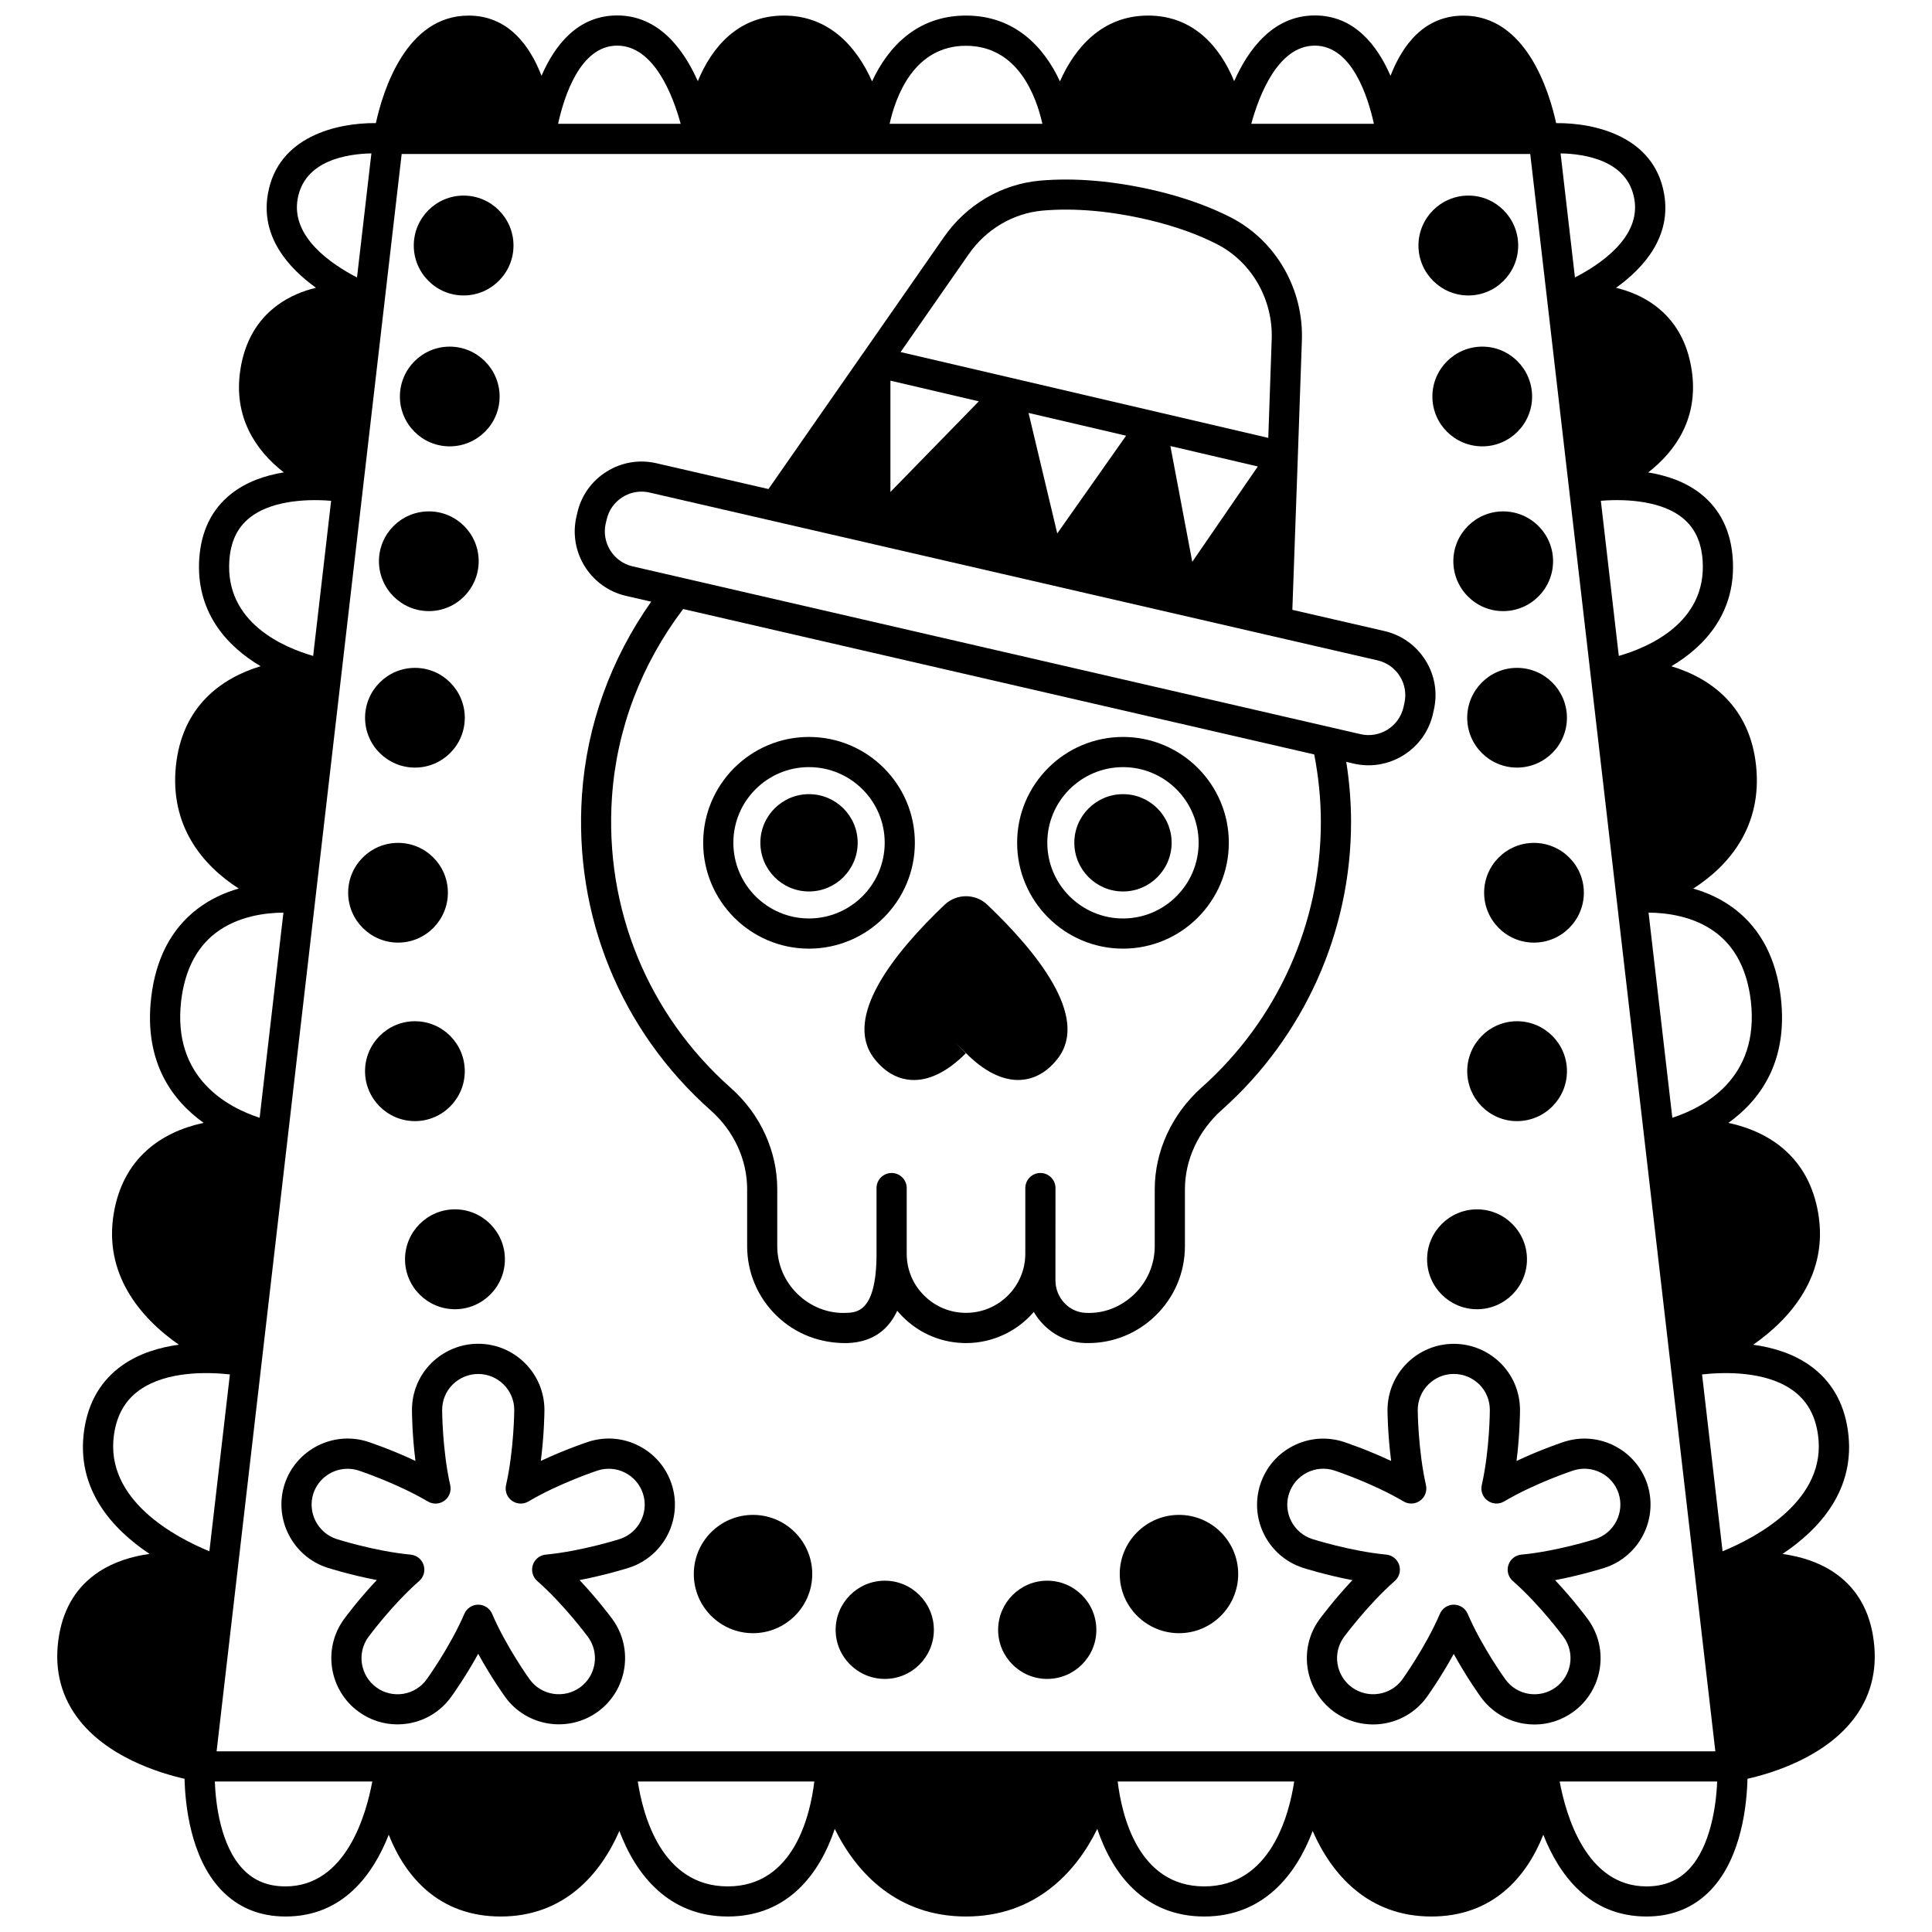 <?xml version="1.0" encoding="UTF-8"?>
<!-- Uploaded to: SVG Find, www.svgrepo.com, Generator: SVG Find Mixer Tools -->
<svg width="800px" height="800px" version="1.1" viewBox="144 144 512 512" xmlns="http://www.w3.org/2000/svg">
 <defs>
  <clipPath id="a">
   <path d="m159 148.09h482v503.81h-482z"/>
  </clipPath>
 </defs>
 <g clip-path="url(#a)">
  <path d="m640.33 577.29c-1.266-7.34-4.816-12.977-10.539-16.746-4.078-2.688-8.812-4.082-13.414-4.731 9.828-6.559 19.547-17.125 17.336-32.703-1.066-7.496-4.492-13.328-10.18-17.32-4.484-3.152-9.828-4.723-14.926-5.418 10.578-7.371 19.902-18.973 17.254-34.766-2.414-14.523-12.426-21.586-23.824-24.031 8.25-5.898 15.91-16.059 13.895-33.285-1.215-10.238-5.32-18.102-12.199-23.375-3.5-2.684-7.328-4.379-11-5.43 9.656-6.176 18.32-16.66 16.648-32.559-1.645-15.609-11.879-23.172-22.453-26.359 9.172-5.418 17.242-14.551 16.262-28.605-0.504-7.246-3.32-12.969-8.359-17-4.109-3.293-9.129-4.953-14.043-5.758 7.504-5.828 13.398-14.691 11.535-27.094-1.121-7.445-4.426-13.238-9.828-17.215-3.211-2.363-6.793-3.785-10.223-4.625 7.359-5.277 14.762-13.586 12.723-24.961-2.672-15.109-18.234-18.785-28.602-18.676-1.84-8.434-7.961-28.488-24.555-28.488-10.504 0-16.23 7.93-19.336 15.949-3.481-8.031-9.574-16-20.055-16-11.035 0-17.621 8.965-21.375 17.418-3.711-9.004-10.723-17.383-22.809-17.383-12.098 0-19.375 8.422-23.367 17.438-4.176-9.02-11.891-17.438-24.895-17.438s-20.719 8.418-24.895 17.438c-3.992-9.016-11.266-17.438-23.367-17.438-12.082 0-19.098 8.371-22.809 17.383-3.758-8.453-10.34-17.418-21.375-17.418-10.484 0-16.574 7.969-20.047 15.988-3.106-8.02-8.832-15.949-19.336-15.949-16.598 0-22.715 20.062-24.559 28.492-10.363-0.098-25.93 3.566-28.598 18.66-2.043 11.379 5.363 19.691 12.723 24.973-3.43 0.84-7.016 2.262-10.227 4.625-5.406 3.977-8.711 9.77-9.828 17.215-1.863 12.398 4.027 21.262 11.531 27.09-4.91 0.809-9.93 2.469-14.039 5.762-5.043 4.039-7.856 9.762-8.359 17.004-0.977 14.055 7.09 23.184 16.262 28.602-10.57 3.188-20.809 10.746-22.453 26.359-1.672 15.898 6.992 26.383 16.648 32.559-3.672 1.055-7.5 2.75-11 5.43-6.879 5.269-10.984 13.137-12.199 23.383-2.016 17.223 5.644 27.383 13.895 33.281-11.398 2.438-21.406 9.5-23.824 24.023-2.644 15.797 6.668 27.406 17.254 34.77-5.094 0.699-10.441 2.266-14.926 5.418-5.691 3.996-9.113 9.824-10.18 17.32-2.211 15.578 7.512 26.145 17.336 32.703-4.602 0.645-9.336 2.047-13.414 4.731-5.727 3.769-9.273 9.41-10.539 16.746-1.414 8.18 0.152 15.473 4.66 21.68 7.731 10.641 22.02 14.957 28.578 16.441 0.152 6.559 1.477 20.77 9.664 29.41 4.453 4.703 10.207 7.086 17.102 7.086 15.242 0 23.219-11.191 27.34-21.664 4.422 11.172 13.355 21.664 29.676 21.664 16.746 0 26.426-11.156 31.449-22.668 4.328 11.527 13.023 22.668 28.73 22.668 16 0 24.418-11.484 28.348-23.215 5.742 11.688 16.578 23.215 34.785 23.215 18.211 0 29.051-11.527 34.785-23.215 3.93 11.73 12.344 23.215 28.348 23.215 15.707 0 24.402-11.141 28.73-22.668 5.023 11.512 14.703 22.668 31.449 22.668 16.32 0 25.25-10.492 29.676-21.664 4.125 10.473 12.098 21.664 27.34 21.664 6.894 0 12.648-2.387 17.102-7.086 8.191-8.641 9.512-22.855 9.664-29.41 6.559-1.484 20.848-5.797 28.578-16.441 4.504-6.195 6.066-13.488 4.648-21.668zm-438.93 30.832 26.109-225.31v-0.004-0.004l22.941-198h299.08l49.055 423.32zm417.55-95.777c3.852 2.715 6.09 6.602 6.836 11.891 2.461 17.316-16.387 27.207-25.289 30.875l-5.434-46.875c5.637-0.617 16.637-0.996 23.887 4.109zm-20.043-121.05c5.074 3.91 8.129 9.945 9.078 17.93 2.41 20.594-12.531 28.316-20.801 30.992l-6.301-54.363c4.512 0.027 12.07 0.848 18.023 5.441zm-3.695-98.777c1.148 16.555-14.531 23.098-22.211 25.309l-4.762-41.113c7.547-0.621 16.336 0.273 21.586 4.481 3.273 2.629 5.039 6.328 5.387 11.324zm-18.102-95.812c1.828 10.172-9.148 17.434-15.734 20.82l-3.805-32.875c6.258 0.117 17.719 1.758 19.539 12.055zm-84.668-40.613c9.801 0 14.07 13.5 15.652 20.711h-32.488c2-7.309 7.004-20.711 16.836-20.711zm-92.445 0.039c13.816 0 18.645 13.484 20.242 20.672l-40.48 0.004c1.59-7.191 6.426-20.676 20.238-20.676zm-92.445-0.039c9.828 0 14.836 13.402 16.836 20.711h-32.488c1.582-7.211 5.848-20.711 15.652-20.711zm-84.668 40.602c1.816-10.289 13.277-11.926 19.539-12.043l-3.812 32.871c-6.578-3.383-17.555-10.648-15.727-20.828zm-18.105 95.828c0.348-5 2.109-8.695 5.387-11.324 5.254-4.207 14.047-5.102 21.586-4.481l-4.762 41.113c-7.676-2.215-23.359-8.754-22.211-25.309zm-12.77 116.71c0.949-7.992 4.004-14.027 9.078-17.938 5.957-4.594 13.516-5.414 18.02-5.438l-6.301 54.363c-8.266-2.68-23.207-10.402-20.797-30.988zm-17.805 115c0.75-5.285 2.988-9.176 6.836-11.891 7.25-5.106 18.25-4.727 23.883-4.109l-5.434 46.875c-8.902-3.668-27.746-13.555-25.285-30.875zm45.461 119.68c-4.668 0-8.359-1.496-11.285-4.578-5.984-6.297-7.227-17.406-7.449-23.215h41.73c-1.621 8.754-6.977 27.793-22.996 27.793zm117.2 0c-17.637 0-22.523-19.098-23.84-27.789h46.773c-1.027 8.613-5.293 27.789-22.934 27.789zm126.27 0c-17.645 0-21.906-19.176-22.934-27.789h46.773c-1.316 8.691-6.207 27.789-23.84 27.789zm128.49-4.586c-2.926 3.086-6.625 4.586-11.301 4.586-16.023 0-21.375-19.039-22.996-27.789h41.734c-0.246 6.531-1.812 17.266-7.438 23.203z"/>
 </g>
 <path d="m313.26 527.14c-4.172-2.125-8.93-2.496-13.387-1.035-0.324 0.105-6.004 1.977-12.551 5.055 0.918-7.164 0.957-13.141 0.961-13.492 0-9.68-7.871-17.555-17.555-17.555-4.648 0-9.051 1.816-12.422 5.129-3.312 3.305-5.129 7.719-5.129 12.418 0 0.34 0.012 6.316 0.922 13.496-6.551-3.082-12.234-4.949-12.562-5.062-9.195-2.996-19.117 2.051-22.121 11.258-2.941 9.195 2.121 19.105 11.297 22.09 0.324 0.105 6.023 1.93 13.145 3.289-4.969 5.273-8.508 10.109-8.707 10.383-5.688 7.809-3.945 18.801 3.879 24.504 3.031 2.207 6.602 3.363 10.281 3.363 0.922 0 1.852-0.074 2.781-0.219 4.625-0.734 8.688-3.234 11.434-7.019 0.199-0.273 3.715-5.117 7.203-11.465 3.477 6.336 6.961 11.18 7.16 11.453 5.668 7.836 16.684 9.578 24.547 3.891 7.824-5.703 9.562-16.695 3.871-24.512-0.199-0.277-3.758-5.102-8.715-10.375 7.113-1.359 12.836-3.188 13.176-3.293 9.184-3.012 14.227-12.926 11.23-22.109-1.461-4.449-4.559-8.07-8.738-10.191zm-4.969 24.707c-0.102 0.031-10.137 3.238-19.664 4.144-1.586 0.148-2.934 1.23-3.422 2.75-0.492 1.516-0.035 3.18 1.164 4.234 7.164 6.297 13.426 14.789 13.48 14.867 3.09 4.246 2.141 10.223-2.109 13.32-4.277 3.098-10.285 2.164-13.367-2.102-0.062-0.082-6.184-8.578-9.961-17.387-0.633-1.469-2.074-2.418-3.676-2.418-1.598 0-3.043 0.953-3.676 2.418-3.766 8.773-9.934 17.293-10 17.391-1.496 2.062-3.703 3.418-6.219 3.82-2.512 0.387-5.043-0.207-7.102-1.711-4.258-3.102-5.215-9.082-2.125-13.328 0.062-0.082 6.281-8.57 13.477-14.859 1.203-1.051 1.664-2.719 1.172-4.238-0.492-1.52-1.836-2.602-3.426-2.75-9.539-0.906-19.566-4.109-19.652-4.141-4.992-1.629-7.754-7.035-6.152-12.031 1.312-4.023 5.062-6.582 9.082-6.582 0.977 0 1.973 0.152 2.945 0.469 0.102 0.035 10.102 3.336 18.32 8.195 1.375 0.82 3.098 0.73 4.391-0.207 1.293-0.941 1.898-2.562 1.543-4.113-2.106-9.301-2.141-19.805-2.141-19.91 0-2.566 0.992-4.969 2.766-6.746 1.84-1.812 4.25-2.812 6.789-2.812 5.269 0 9.555 4.285 9.555 9.539 0 0.105-0.07 10.617-2.18 19.926-0.352 1.559 0.25 3.176 1.543 4.113 1.293 0.938 3.016 1.027 4.391 0.207 8.219-4.863 18.219-8.16 18.316-8.191 2.426-0.793 5.016-0.586 7.285 0.562 2.269 1.152 3.957 3.121 4.75 5.551 1.625 4.992-1.121 10.387-6.098 12.02z"/>
 <path d="m343.54 545.46c-8.645 0-15.676 7.035-15.676 15.676s7.031 15.676 15.676 15.676c8.664 0 15.715-7.035 15.715-15.676 0-8.645-7.051-15.676-15.715-15.676z"/>
 <path d="m378.49 562.9c-7.188 0-13.035 5.848-13.035 13.035 0 7.164 5.848 12.996 13.035 12.996 7.164 0 12.996-5.828 12.996-12.996 0-7.191-5.832-13.035-12.996-13.035z"/>
 <path d="m266.85 222.3c7.297 0 13.234-5.938 13.234-13.234 0-7.297-5.938-13.234-13.234-13.234-7.277 0-13.195 5.938-13.195 13.234 0 7.297 5.918 13.234 13.195 13.234z"/>
 <path d="m263.17 262.29c7.297 0 13.234-5.918 13.234-13.195 0-7.297-5.938-13.234-13.234-13.234-7.273 0-13.195 5.938-13.195 13.234 0.004 7.277 5.922 13.195 13.195 13.195z"/>
 <path d="m257.66 305.95c7.277 0 13.195-5.938 13.195-13.234 0-7.273-5.918-13.195-13.195-13.195-7.297 0-13.234 5.918-13.234 13.195-0.004 7.297 5.93 13.234 13.234 13.234z"/>
 <path d="m253.98 347.42c7.273 0 13.195-5.918 13.195-13.195 0-7.297-5.918-13.234-13.195-13.234-7.297 0-13.234 5.938-13.234 13.234 0 7.277 5.934 13.195 13.234 13.195z"/>
 <path d="m249.5 393.8c7.277 0 13.195-5.938 13.195-13.234 0-7.277-5.918-13.195-13.195-13.195-7.297 0-13.234 5.918-13.234 13.195-0.004 7.297 5.934 13.234 13.234 13.234z"/>
 <path d="m267.17 427.87c0-7.297-5.918-13.234-13.195-13.234-7.297 0-13.234 5.934-13.234 13.234 0 7.301 5.938 13.238 13.234 13.238 7.277-0.004 13.195-5.941 13.195-13.238z"/>
 <path d="m264.57 490.96c7.297 0 13.234-5.934 13.234-13.234s-5.938-13.238-13.234-13.238c-7.297 0-13.234 5.938-13.234 13.238s5.934 13.234 13.234 13.234z"/>
 <path d="m580.57 537.35c-3-9.195-12.918-14.254-22.117-11.238-0.324 0.105-6.008 1.977-12.559 5.059 0.91-7.176 0.922-13.156 0.922-13.496 0-4.707-1.824-9.117-5.152-12.441-3.348-3.289-7.75-5.106-12.402-5.106-9.68 0-17.555 7.871-17.555 17.57 0 0.34 0.035 6.309 0.961 13.477-6.547-3.078-12.23-4.945-12.555-5.059-4.457-1.445-9.207-1.082-13.387 1.039-4.18 2.125-7.277 5.746-8.73 10.203-2.996 9.18 2.047 19.098 11.25 22.117 0.324 0.102 6.043 1.926 13.156 3.285-4.961 5.269-8.516 10.102-8.727 10.383-5.688 7.809-3.945 18.801 3.887 24.512 7.856 5.68 18.863 3.938 24.535-3.894 0.199-0.277 3.688-5.117 7.16-11.457 3.488 6.34 6.996 11.188 7.191 11.453 2.75 3.797 6.812 6.297 11.441 7.035 0.934 0.145 1.859 0.219 2.781 0.219 3.68 0 7.25-1.156 10.281-3.363 7.824-5.703 9.562-16.695 3.875-24.504-0.199-0.273-3.738-5.106-8.707-10.383 7.121-1.359 12.824-3.188 13.152-3.289 9.188-2.996 14.25-12.91 11.297-22.121zm-13.746 14.5c-0.102 0.035-10.121 3.242-19.66 4.144-1.586 0.148-2.934 1.234-3.426 2.75-0.492 1.516-0.027 3.188 1.172 4.238 7.191 6.289 13.41 14.77 13.477 14.859 3.09 4.246 2.141 10.223-2.121 13.328-2.062 1.504-4.594 2.098-7.102 1.711-2.516-0.398-4.723-1.754-6.223-3.832-0.062-0.082-6.231-8.602-9.996-17.379-0.633-1.469-2.074-2.418-3.676-2.418-1.598 0-3.043 0.953-3.676 2.418-3.766 8.777-9.898 17.301-9.961 17.391-3.082 4.254-9.082 5.207-13.359 2.106-4.258-3.102-5.215-9.082-2.129-13.32 0.062-0.082 6.301-8.559 13.488-14.875 1.199-1.055 1.656-2.719 1.164-4.234-0.492-1.52-1.836-2.598-3.422-2.75-9.5-0.906-19.57-4.113-19.645-4.137-5.004-1.641-7.75-7.039-6.121-12.035 0.793-2.422 2.481-4.398 4.75-5.551 2.266-1.156 4.852-1.355 7.281-0.566 0.102 0.035 10.102 3.336 18.32 8.195 1.371 0.82 3.098 0.73 4.391-0.207 1.293-0.941 1.898-2.559 1.543-4.113-2.106-9.309-2.18-19.82-2.18-19.91 0-5.266 4.285-9.555 9.555-9.555 2.539 0 4.949 1 6.769 2.785 1.801 1.797 2.785 4.203 2.785 6.766 0 0.105-0.031 10.609-2.141 19.91-0.352 1.555 0.25 3.176 1.543 4.113 1.293 0.938 3.016 1.027 4.391 0.207 8.219-4.863 18.219-8.16 18.312-8.191 5.016-1.637 10.402 1.109 12.027 6.09 1.613 5.035-1.145 10.438-6.133 12.062z"/>
 <path d="m456.46 545.46c-8.664 0-15.715 7.035-15.715 15.676s7.051 15.676 15.715 15.676c8.645 0 15.676-7.035 15.676-15.676-0.004-8.645-7.035-15.676-15.676-15.676z"/>
 <path d="m421.51 562.9c-7.164 0-12.996 5.848-12.996 13.035 0 7.164 5.828 12.996 12.996 12.996 7.188 0 13.035-5.828 13.035-12.996 0-7.191-5.848-13.035-13.035-13.035z"/>
 <path d="m533.14 222.3c7.277 0 13.195-5.938 13.195-13.234 0-7.297-5.918-13.234-13.195-13.234-7.297 0-13.234 5.938-13.234 13.234 0 7.297 5.941 13.234 13.234 13.234z"/>
 <path d="m536.83 235.86c-7.297 0-13.234 5.938-13.234 13.234 0 7.277 5.938 13.195 13.234 13.195 7.273 0 13.195-5.918 13.195-13.195 0-7.297-5.922-13.234-13.195-13.234z"/>
 <path d="m529.15 292.72c0 7.297 5.918 13.234 13.195 13.234 7.297 0 13.234-5.938 13.234-13.234 0-7.273-5.938-13.195-13.234-13.195-7.273 0-13.195 5.922-13.195 13.195z"/>
 <path d="m546.02 320.99c-7.273 0-13.195 5.938-13.195 13.234 0 7.277 5.918 13.195 13.195 13.195 7.297 0 13.234-5.918 13.234-13.195 0.004-7.297-5.934-13.234-13.234-13.234z"/>
 <path d="m537.31 380.57c0 7.297 5.918 13.234 13.195 13.234 7.297 0 13.234-5.938 13.234-13.234 0-7.277-5.938-13.195-13.234-13.195-7.277 0-13.195 5.918-13.195 13.195z"/>
 <path d="m559.26 427.87c0-7.297-5.938-13.234-13.234-13.234-7.273 0-13.195 5.934-13.195 13.234 0 7.301 5.918 13.238 13.195 13.238 7.297-0.004 13.234-5.941 13.234-13.238z"/>
 <path d="m535.43 464.49c-7.297 0-13.234 5.938-13.234 13.238s5.938 13.234 13.234 13.234c7.297 0 13.234-5.934 13.234-13.234 0-7.297-5.938-13.238-13.234-13.238z"/>
 <path d="m417.97 491.68c2.769 4.773 7.82 8.074 13.578 8.246 0.262 0.008 0.516 0.008 0.777 0.008 6.719 0 13.043-2.562 17.883-7.262 5.039-4.891 7.809-11.445 7.809-18.457v-15.039c0-7.809 3.551-15.465 9.734-21.004 21.793-19.375 34.293-47.18 34.293-76.277 0-5.367-0.438-10.723-1.273-15.992l1.973 0.461c1.32 0.305 2.637 0.449 3.934 0.449 7.965 0 15.191-5.484 17.066-13.598l0.227-1.035c1.055-4.539 0.277-9.211-2.191-13.168-2.477-3.965-6.356-6.734-10.918-7.785l-24.375-5.617 1.445-40.363c0-0.008-0.004-0.016-0.004-0.023 0-0.008 0.004-0.012 0.004-0.016l1.078-30.941c0.5-13.66-6.863-26.457-18.766-32.617-5.769-2.953-12.492-5.352-19.988-7.129-11.016-2.574-21.336-3.469-30.703-2.648-10.219 0.941-19.504 6.43-25.465 15.051l-21.352 30.668v0.004c-0.012 0.016-0.027 0.02-0.035 0.035l-25.051 35.973-29.668-6.836c-4.559-1.055-9.25-0.27-13.211 2.203-3.961 2.477-6.727 6.348-7.773 10.91l-0.242 1.039c-2.168 9.391 3.715 18.805 13.113 20.988l6.703 1.543c-10.727 15.215-17.074 32.77-18.344 51.184-2.195 31.984 10.258 62.477 34.16 83.668 6.109 5.43 9.613 13.027 9.613 20.844v15.074c0 7.012 2.769 13.57 7.809 18.457 5.027 4.883 11.617 7.352 18.66 7.254 7.242-0.215 11.172-3.988 13.305-8.566 0.473 0.566 0.977 1.109 1.5 1.633 4.469 4.469 10.41 6.93 16.746 6.93 7.152-0.004 13.598-3.203 17.949-8.246zm41.992-198.79-5.797-30.684 23.172 5.41zm-35.777-7.523-7.609-31.934 25.848 6.035zm-44.215-10.992v-29.488l23.43 5.469zm20.68-62.914c4.617-6.676 11.777-10.926 19.613-11.648 8.492-0.742 17.977 0.082 28.156 2.469 6.863 1.629 12.977 3.801 18.16 6.457 9.156 4.734 14.824 14.629 14.434 25.219l-0.906 26.086-97.441-22.742zm-96.117 71.238 0.242-1.039c0.57-2.481 2.07-4.582 4.219-5.926 1.523-0.953 3.25-1.445 5.012-1.445 0.719 0 1.449 0.082 2.168 0.25l165.29 38.105h0.004l27.59 6.359c2.484 0.57 4.586 2.074 5.93 4.227 1.336 2.144 1.754 4.672 1.176 7.168l-0.227 1.039c-1.18 5.106-6.289 8.312-11.395 7.121l-192.89-44.465c-5.106-1.18-8.301-6.297-7.125-11.395zm95.469 209.22c-4.191 0-8.129-1.629-11.105-4.602-2.977-2.938-4.609-6.875-4.609-11.07v-17.395c0-2.211-1.793-4-4-4-2.207 0-4 1.789-4 4v17.398c0 15.434-5.25 15.59-8.074 15.676-4.762 0.215-9.387-1.633-12.852-4.992-3.469-3.371-5.383-7.891-5.383-12.723v-15.074c0-10.098-4.481-19.875-12.305-26.82-22.039-19.539-33.516-47.652-31.492-77.145 1.246-18.023 7.793-35.168 18.859-49.777l167.24 38.539c1.148 5.891 1.758 11.914 1.758 17.961 0 26.82-11.52 52.445-31.617 70.309-7.887 7.062-12.406 16.895-12.406 26.969v15.035c0 4.836-1.91 9.352-5.383 12.723-3.461 3.363-8.023 5.231-12.852 4.992-4.453-0.129-8.078-3.988-8.078-8.598v-7.078l0.012-17.395c0-2.211-1.793-4-4-4-2.207 0-4 1.789-4 4v17.398c0.004 8.637-7.047 15.668-15.711 15.668z"/>
 <path d="m424.36 424.46c8.395-10.961-5.578-28.215-18.812-40.793-3.113-2.883-7.996-2.883-11.148 0.035-13.195 12.543-27.16 29.797-18.77 40.758 3.398 4.434 7.203 5.562 9.793 5.727 4.664 0.316 9.664-2.148 14.531-7.062l-2.84-2.816 2.918 2.816c4.602 4.644 9.348 7.086 13.777 7.082 0.25 0 0.5-0.008 0.75-0.023 2.598-0.16 6.402-1.285 9.801-5.723z"/>
 <path d="m441.62 395.4c15.453 0 28.031-12.59 28.031-28.07 0-15.453-12.574-28.031-28.031-28.031-15.477 0-28.07 12.574-28.07 28.031 0 15.48 12.594 28.07 28.07 28.07zm0-48.102c11.043 0 20.031 8.988 20.031 20.031 0 11.066-8.988 20.074-20.031 20.074-11.066 0-20.074-9.004-20.074-20.074 0-11.047 9.008-20.031 20.074-20.031z"/>
 <path d="m441.62 380.25c7.098 0 12.875-5.793 12.875-12.914 0-7.102-5.773-12.875-12.875-12.875-7.121 0-12.914 5.773-12.914 12.875 0 7.121 5.793 12.914 12.914 12.914z"/>
 <path d="m386.45 367.33c0-15.453-12.59-28.031-28.07-28.031-15.453 0-28.031 12.574-28.031 28.031 0 15.477 12.574 28.07 28.031 28.07 15.48-0.004 28.07-12.594 28.07-28.07zm-28.07 20.07c-11.043 0-20.031-9.004-20.031-20.074 0-11.047 8.988-20.031 20.031-20.031 11.066 0 20.074 8.988 20.074 20.031 0 11.07-9.004 20.074-20.074 20.074z"/>
 <path d="m358.38 354.46c-7.098 0-12.875 5.773-12.875 12.875 0 7.121 5.773 12.914 12.875 12.914 7.121 0 12.914-5.793 12.914-12.914 0-7.102-5.793-12.875-12.914-12.875z"/>
</svg>